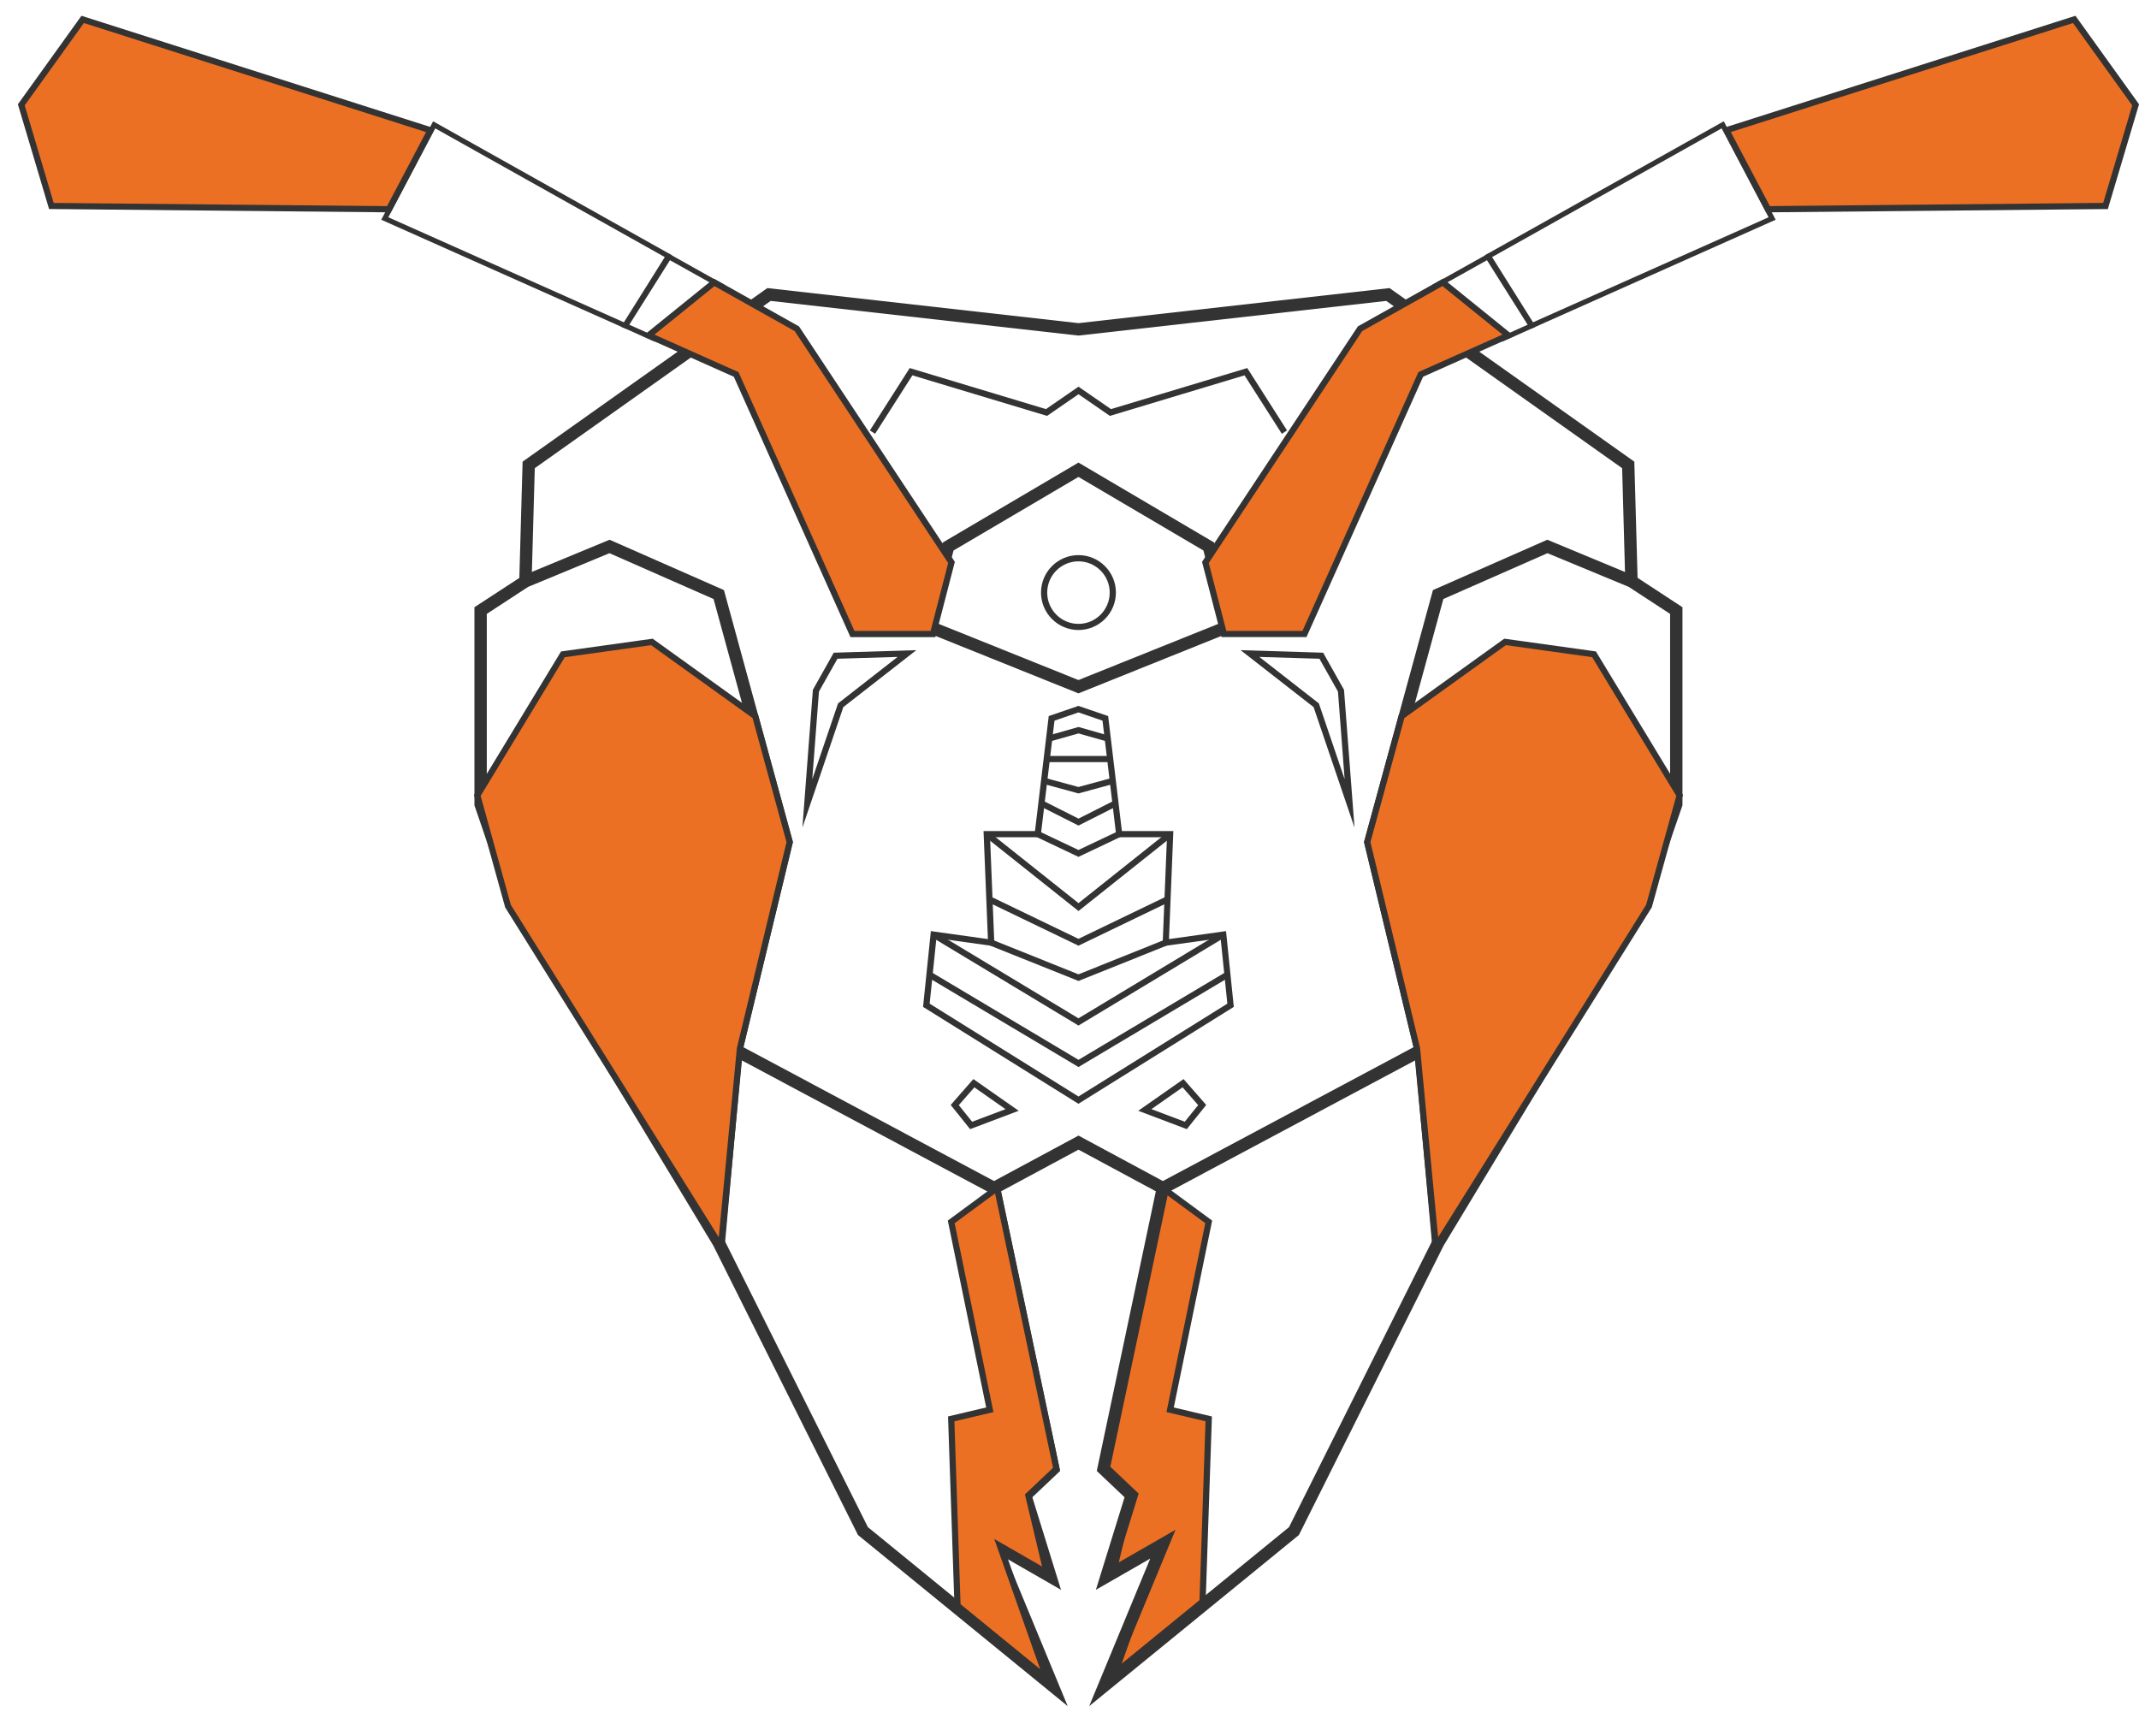 <svg width="69" height="56" viewBox="0 0 69 56" fill="none" xmlns="http://www.w3.org/2000/svg">
<g id="Layer_5" clip-path="url(#clip0_654_13311)">
<g id="Group">
<path id="Vector" d="M37.512 38.325L38.991 39.416L37.746 45.476L38.991 45.769L38.789 51.798L35.91 54.146L37.42 49.866L35.91 50.733L36.503 48.239L35.598 47.382L37.512 38.325Z" fill="#EC7024"/>
<path id="Vector_2" d="M35.698 54.449L37.236 50.086L35.76 50.935L36.393 48.273L35.488 47.417L37.445 38.154L39.102 39.374L37.864 45.403L39.094 45.693L38.886 51.849L35.697 54.45L35.698 54.449ZM37.603 49.645L36.122 53.844L38.689 51.75L38.888 45.848L37.628 45.551L38.88 39.457L37.576 38.497L35.706 47.347L36.612 48.206L36.059 50.531L37.602 49.644L37.603 49.645Z" fill="#333333"/>
</g>
<g id="Group_2">
<path id="Vector_3" d="M34.789 22.367L29.686 20.316L30.414 17.499L34.789 14.922L39.164 17.499L39.893 20.316L34.789 22.367ZM30.16 20.077L34.789 21.937L39.419 20.077L38.82 17.758L34.789 15.385L30.759 17.758L30.16 20.077Z" fill="#333333"/>
<g id="Group_3">
<path id="Vector_4" d="M46.194 40.105L45.656 34.203L37.511 38.551L34.79 37.086L32.067 38.551L23.922 34.203L23.386 40.105L22.987 40.069L23.578 33.566L32.066 38.098L34.79 36.632L37.512 38.098L46 33.566L46.591 40.069L46.194 40.105Z" fill="#333333"/>
<path id="Vector_5" d="M52.428 18.76L52.327 15.103L44.718 9.707L34.789 10.825L34.767 10.823L24.86 9.707L17.251 15.103L17.149 18.76L16.75 18.749L16.858 14.892L24.753 9.293L34.789 10.424L44.825 9.293L52.72 14.892L52.828 18.749L52.428 18.76Z" fill="#333333"/>
</g>
<path id="Vector_6" d="M35.135 55.037L37.104 50.278L35.351 51.285L36.276 48.299L35.38 47.45L37.316 38.284L37.707 38.366L35.817 47.314L36.731 48.18L36.033 50.432L37.92 49.348L36.109 53.727L41.581 49.263L46.221 39.983L52.764 29.149L53.874 25.912V19.803L52.541 18.932L49.918 17.845L46.56 19.323L44.413 27.17L46.023 33.838L45.634 33.932L44.001 27.163L46.224 19.035L49.913 17.411L52.744 18.587L54.273 19.588V25.978L53.117 29.337L46.567 40.183L41.9 49.517L35.135 55.037Z" fill="#333333"/>
<g id="Group_4">
<path id="Vector_7" d="M55.69 4.201L66.911 0.626L68.891 3.383L67.92 6.644L57.031 6.749L55.69 4.201Z" fill="#EC7024"/>
<path id="Vector_8" d="M66.872 0.743L68.781 3.401L67.845 6.545L57.092 6.648L55.833 4.26L66.872 0.743ZM66.95 0.509L66.812 0.553L55.773 4.07L55.546 4.142L55.657 4.353L56.915 6.741L56.972 6.849H57.093L67.847 6.745H67.995L68.037 6.602L68.973 3.458L69.001 3.364L68.944 3.284L67.035 0.627L66.95 0.509Z" fill="#333333"/>
</g>
<path id="Vector_9" d="M55.539 4.141L57.051 7.009L49.452 10.397L48.132 8.293L55.538 4.14M55.605 3.913L55.457 3.996L48.051 8.149L47.9 8.234L47.992 8.381L49.312 10.485L49.388 10.605L49.519 10.548L57.118 7.16L57.279 7.088L57.197 6.932L55.685 4.064L55.606 3.914L55.605 3.913Z" fill="#333333"/>
<path id="Vector_10" d="M49.279 10.475L48.48 10.832L46.487 9.221L47.967 8.394L49.279 10.476V10.475ZM46.407 9.076L46.194 9.195L46.384 9.349L48.377 10.96L48.456 11.023L48.549 10.982L49.521 10.548L48.024 8.171L46.408 9.076H46.407Z" fill="#333333"/>
<path id="Vector_11" d="M41.349 13.993L40.146 12.108L35.803 13.416L34.79 12.717L33.776 13.416L29.432 12.108L28.229 13.993L28.061 13.885L29.346 11.873L33.74 13.197L34.79 12.474L35.838 13.197L40.234 11.873L41.517 13.885L41.349 13.993Z" fill="#333333"/>
<path id="Vector_12" d="M43.694 26.696L42.374 22.81L40.019 20.973L42.682 21.055L43.355 22.251L43.694 26.696ZM40.623 21.191L42.544 22.69L43.375 25.136L43.16 22.309L42.563 21.25L40.623 21.191Z" fill="#333333"/>
<path id="Vector_13" d="M34.789 35.607L29.776 32.48L30.028 30.036L31.868 30.293L31.727 26.808H33.387L33.83 23.099L34.788 22.771L35.747 23.099L36.19 26.808H37.85L37.709 30.293L39.549 30.036L39.8 32.48L34.787 35.607H34.789ZM29.988 32.376L34.789 35.371L39.592 32.376L39.374 30.263L37.502 30.523L37.644 27.008H36.014L35.565 23.247L34.79 22.981L34.016 23.247L33.566 27.008H31.937L32.079 30.523L30.207 30.263L29.989 32.376H29.988Z" fill="#333333"/>
<g id="Group_5">
<path id="Vector_14" d="M45.709 33.816L44.103 27.164L45.215 23.102L48.55 20.706L51.421 21.106L54.182 25.659L53.192 29.227L46.32 40.212L45.709 33.816Z" fill="#EC7024"/>
<path id="Vector_15" d="M48.577 20.811L51.36 21.199L54.074 25.674L53.101 29.186L46.392 39.91L45.808 33.8L44.208 27.165L45.303 23.163L48.578 20.81M48.526 20.602L48.461 20.648L45.186 23.001L45.128 23.042L45.109 23.11L44.014 27.112L44 27.162L44.012 27.212L45.609 33.833L46.193 39.929L46.248 40.515L46.561 40.016L53.269 29.292L53.284 29.267L53.292 29.239L54.266 25.726L54.289 25.644L54.244 25.57L51.53 21.095L51.481 21.014L51.387 21.001L48.604 20.613L48.525 20.603L48.526 20.602Z" fill="#333333"/>
</g>
<path id="Vector_16" d="M34.789 27.641L33.433 26.998L33.519 26.817L34.789 27.419L36.059 26.817L36.145 26.998L34.789 27.641Z" fill="#333333"/>
<path id="Vector_17" d="M34.79 29.388L31.77 26.986L31.893 26.829L34.79 29.133L37.685 26.829L37.809 26.986L34.79 29.388Z" fill="#333333"/>
<path id="Vector_18" d="M34.789 31.644L31.935 30.501L32.01 30.315L34.789 31.43L37.569 30.315L37.642 30.501L34.789 31.644Z" fill="#333333"/>
<path id="Vector_19" d="M34.789 33.082L30.064 30.235L30.167 30.064L34.789 32.849L39.41 30.064L39.513 30.235L34.789 33.082Z" fill="#333333"/>
<path id="Vector_20" d="M34.79 34.42L29.933 31.527L30.035 31.355L34.79 34.188L39.544 31.355L39.646 31.527L34.79 34.42Z" fill="#333333"/>
<path id="Vector_21" d="M34.789 30.506L31.873 29.101L31.959 28.921L34.789 30.285L37.619 28.921L37.706 29.101L34.789 30.506Z" fill="#333333"/>
<path id="Vector_22" d="M34.79 26.631L33.55 26.005L33.64 25.827L34.79 26.407L35.939 25.827L36.029 26.005L34.79 26.631Z" fill="#333333"/>
<path id="Vector_23" d="M34.789 25.595L33.655 25.285L33.707 25.093L34.789 25.387L35.871 25.093L35.924 25.285L34.789 25.595Z" fill="#333333"/>
<path id="Vector_24" d="M35.812 24.386H33.765V24.585H35.812V24.386Z" fill="#333333"/>
<path id="Vector_25" d="M35.707 23.919L34.79 23.659L33.872 23.919L33.817 23.728L34.79 23.451L35.761 23.728L35.707 23.919Z" fill="#333333"/>
<path id="Vector_26" d="M38.284 36.424L36.718 35.832L38.179 34.809L38.91 35.644L38.284 36.424ZM37.142 35.779L38.219 36.185L38.65 35.649L38.148 35.075L37.142 35.779Z" fill="#333333"/>
<g id="Group_6">
<path id="Vector_27" d="M39.481 20.453L38.884 18.144L43.871 10.606L46.541 9.109L48.655 10.82L45.83 12.079L42.079 20.453H39.481Z" fill="#EC7024"/>
<path id="Vector_28" d="M46.531 9.229L48.467 10.793L45.755 12.002L42.015 20.352H39.559L38.992 18.161L43.942 10.68L46.531 9.228M46.551 8.987L46.433 9.053L43.844 10.505L43.802 10.529L43.776 10.569L38.825 18.05L38.776 18.124L38.798 18.21L39.365 20.401L39.404 20.551H42.144L42.197 20.433L45.906 12.153L48.548 10.975L48.845 10.842L48.592 10.638L46.656 9.073L46.551 8.988V8.987Z" fill="#333333"/>
</g>
</g>
<g id="Group_7">
<path id="Vector_29" d="M34.442 55.037L27.677 49.517L27.658 49.479L23.011 40.183L16.449 29.318L15.304 25.978V19.588L16.866 18.569L19.664 17.411L23.353 19.035L25.576 27.163L23.944 33.932L23.556 33.838L25.164 27.17L23.018 19.323L19.66 17.845L17.036 18.932L15.703 19.803V25.912L16.813 29.149L23.364 39.997L27.997 49.263L33.468 53.727L31.657 49.348L33.544 50.432L32.846 48.18L33.761 47.314L31.87 38.366L32.261 38.284L34.198 47.45L33.301 48.299L34.226 51.285L32.474 50.278L34.442 55.037Z" fill="#333333"/>
<path id="Vector_30" d="M25.884 26.696L26.222 22.251L26.895 21.055L29.559 20.973L27.204 22.81L25.884 26.696ZM26.418 22.309L26.202 25.136L27.034 22.69L28.955 21.191L27.014 21.25L26.418 22.309Z" fill="#333333"/>
<g id="Group_8">
<path id="Vector_31" d="M16.385 29.227L15.396 25.659L18.156 21.106L21.027 20.706L24.362 23.102L25.474 27.164L23.868 33.816L23.257 40.212L16.385 29.227Z" fill="#EC7024"/>
<path id="Vector_32" d="M21.001 20.811L24.276 23.163L25.371 27.166L23.771 33.801L23.186 39.911L16.478 29.187L15.505 25.674L18.218 21.2L21.002 20.812M21.054 20.604L20.975 20.614L18.191 21.002L18.098 21.015L18.049 21.096L15.335 25.571L15.29 25.645L15.313 25.727L16.287 29.24L16.294 29.268L16.309 29.293L23.018 40.017L23.33 40.516L23.386 39.93L23.969 33.834L25.567 27.213L25.579 27.163L25.565 27.113L24.47 23.111L24.451 23.043L24.393 23.002L21.118 20.649L21.053 20.602L21.054 20.604Z" fill="#333333"/>
</g>
<path id="Vector_33" d="M31.294 36.424L30.668 35.644L31.399 34.809L32.861 35.832L31.294 36.424ZM30.929 35.65L31.359 36.186L32.436 35.78L31.431 35.076L30.929 35.65Z" fill="#333333"/>
<g id="Group_9">
<g id="Group_10">
<path id="Vector_34" d="M1.657 6.644L0.687 3.383L2.666 0.626L13.888 4.201L12.546 6.749L1.657 6.644Z" fill="#EC7024"/>
<path id="Vector_35" d="M2.706 0.743L13.744 4.261L12.486 6.649L1.732 6.546L0.797 3.4L2.706 0.743ZM2.628 0.509L2.543 0.627L0.634 3.284L0.577 3.364L0.605 3.458L1.541 6.602L1.583 6.744H1.73L12.484 6.849H12.606L12.663 6.742L13.921 4.354L14.032 4.143L13.804 4.071L2.766 0.553L2.628 0.509Z" fill="#333333"/>
</g>
<path id="Vector_36" d="M14.038 4.141L12.527 7.009L20.125 10.397L21.445 8.293L14.039 4.14M13.972 3.913L14.12 3.996L21.526 8.149L21.677 8.234L21.585 8.381L20.265 10.485L20.189 10.605L20.058 10.548L12.46 7.16L12.299 7.088L12.381 6.932L13.892 4.064L13.971 3.914L13.972 3.913Z" fill="#333333"/>
<path id="Vector_37" d="M20.299 10.475L21.098 10.832L23.091 9.221L21.611 8.394L20.299 10.476V10.475ZM23.171 9.076L23.383 9.195L23.194 9.349L21.201 10.96L21.122 11.023L21.029 10.982L20.057 10.548L21.553 8.171L23.17 9.076H23.171Z" fill="#333333"/>
<g id="Group_11">
<path id="Vector_38" d="M27.498 20.453L23.746 12.079L20.922 10.82L23.037 9.109L25.706 10.606L30.693 18.144L30.096 20.453H27.498Z" fill="#EC7024"/>
<path id="Vector_39" d="M23.047 9.229L25.636 10.681L30.586 18.162L30.019 20.353H27.563L23.823 12.004L21.111 10.794L23.047 9.23M23.027 8.989L22.922 9.074L20.986 10.639L20.732 10.843L21.03 10.976L23.672 12.154L27.381 20.434L27.434 20.552H30.174L30.212 20.402L30.779 18.211L30.802 18.125L30.753 18.051L25.802 10.57L25.775 10.53L25.733 10.506L23.145 9.054L23.027 8.988V8.989Z" fill="#333333"/>
</g>
</g>
</g>
<path id="Vector_40" d="M34.789 20.323C34.123 20.323 33.581 19.781 33.581 19.115C33.581 18.449 34.123 17.907 34.789 17.907C35.455 17.907 35.997 18.449 35.997 19.115C35.997 19.781 35.455 20.323 34.789 20.323ZM34.789 18.108C34.233 18.108 33.781 18.56 33.781 19.116C33.781 19.672 34.233 20.125 34.789 20.125C35.345 20.125 35.797 19.672 35.797 19.116C35.797 18.56 35.345 18.108 34.789 18.108Z" fill="#333333"/>
<g id="Group_12">
<path id="Vector_41" d="M32.164 38.325L30.685 39.416L31.93 45.476L30.685 45.769L30.888 51.798L33.766 54.146L32.257 49.866L33.766 50.733L33.173 48.239L34.078 47.382L32.164 38.325Z" fill="#EC7024"/>
<path id="Vector_42" d="M33.979 54.449L30.79 51.848L30.582 45.692L31.812 45.402L30.574 39.373L32.231 38.153L34.188 47.416L33.283 48.272L33.916 50.934L32.44 50.085L33.978 54.447L33.979 54.449ZM30.987 51.75L33.553 53.844L32.073 49.645L33.615 50.532L33.062 48.207L33.969 47.348L32.099 38.498L30.795 39.458L32.047 45.552L30.787 45.849L30.986 51.751L30.987 51.75Z" fill="#333333"/>
</g>
</g>
<defs>
<clipPath id="clip0_654_13311">
<rect width="68.423" height="54.528" fill="white" transform="translate(0.577 0.509)"/>
</clipPath>
</defs>
</svg>
